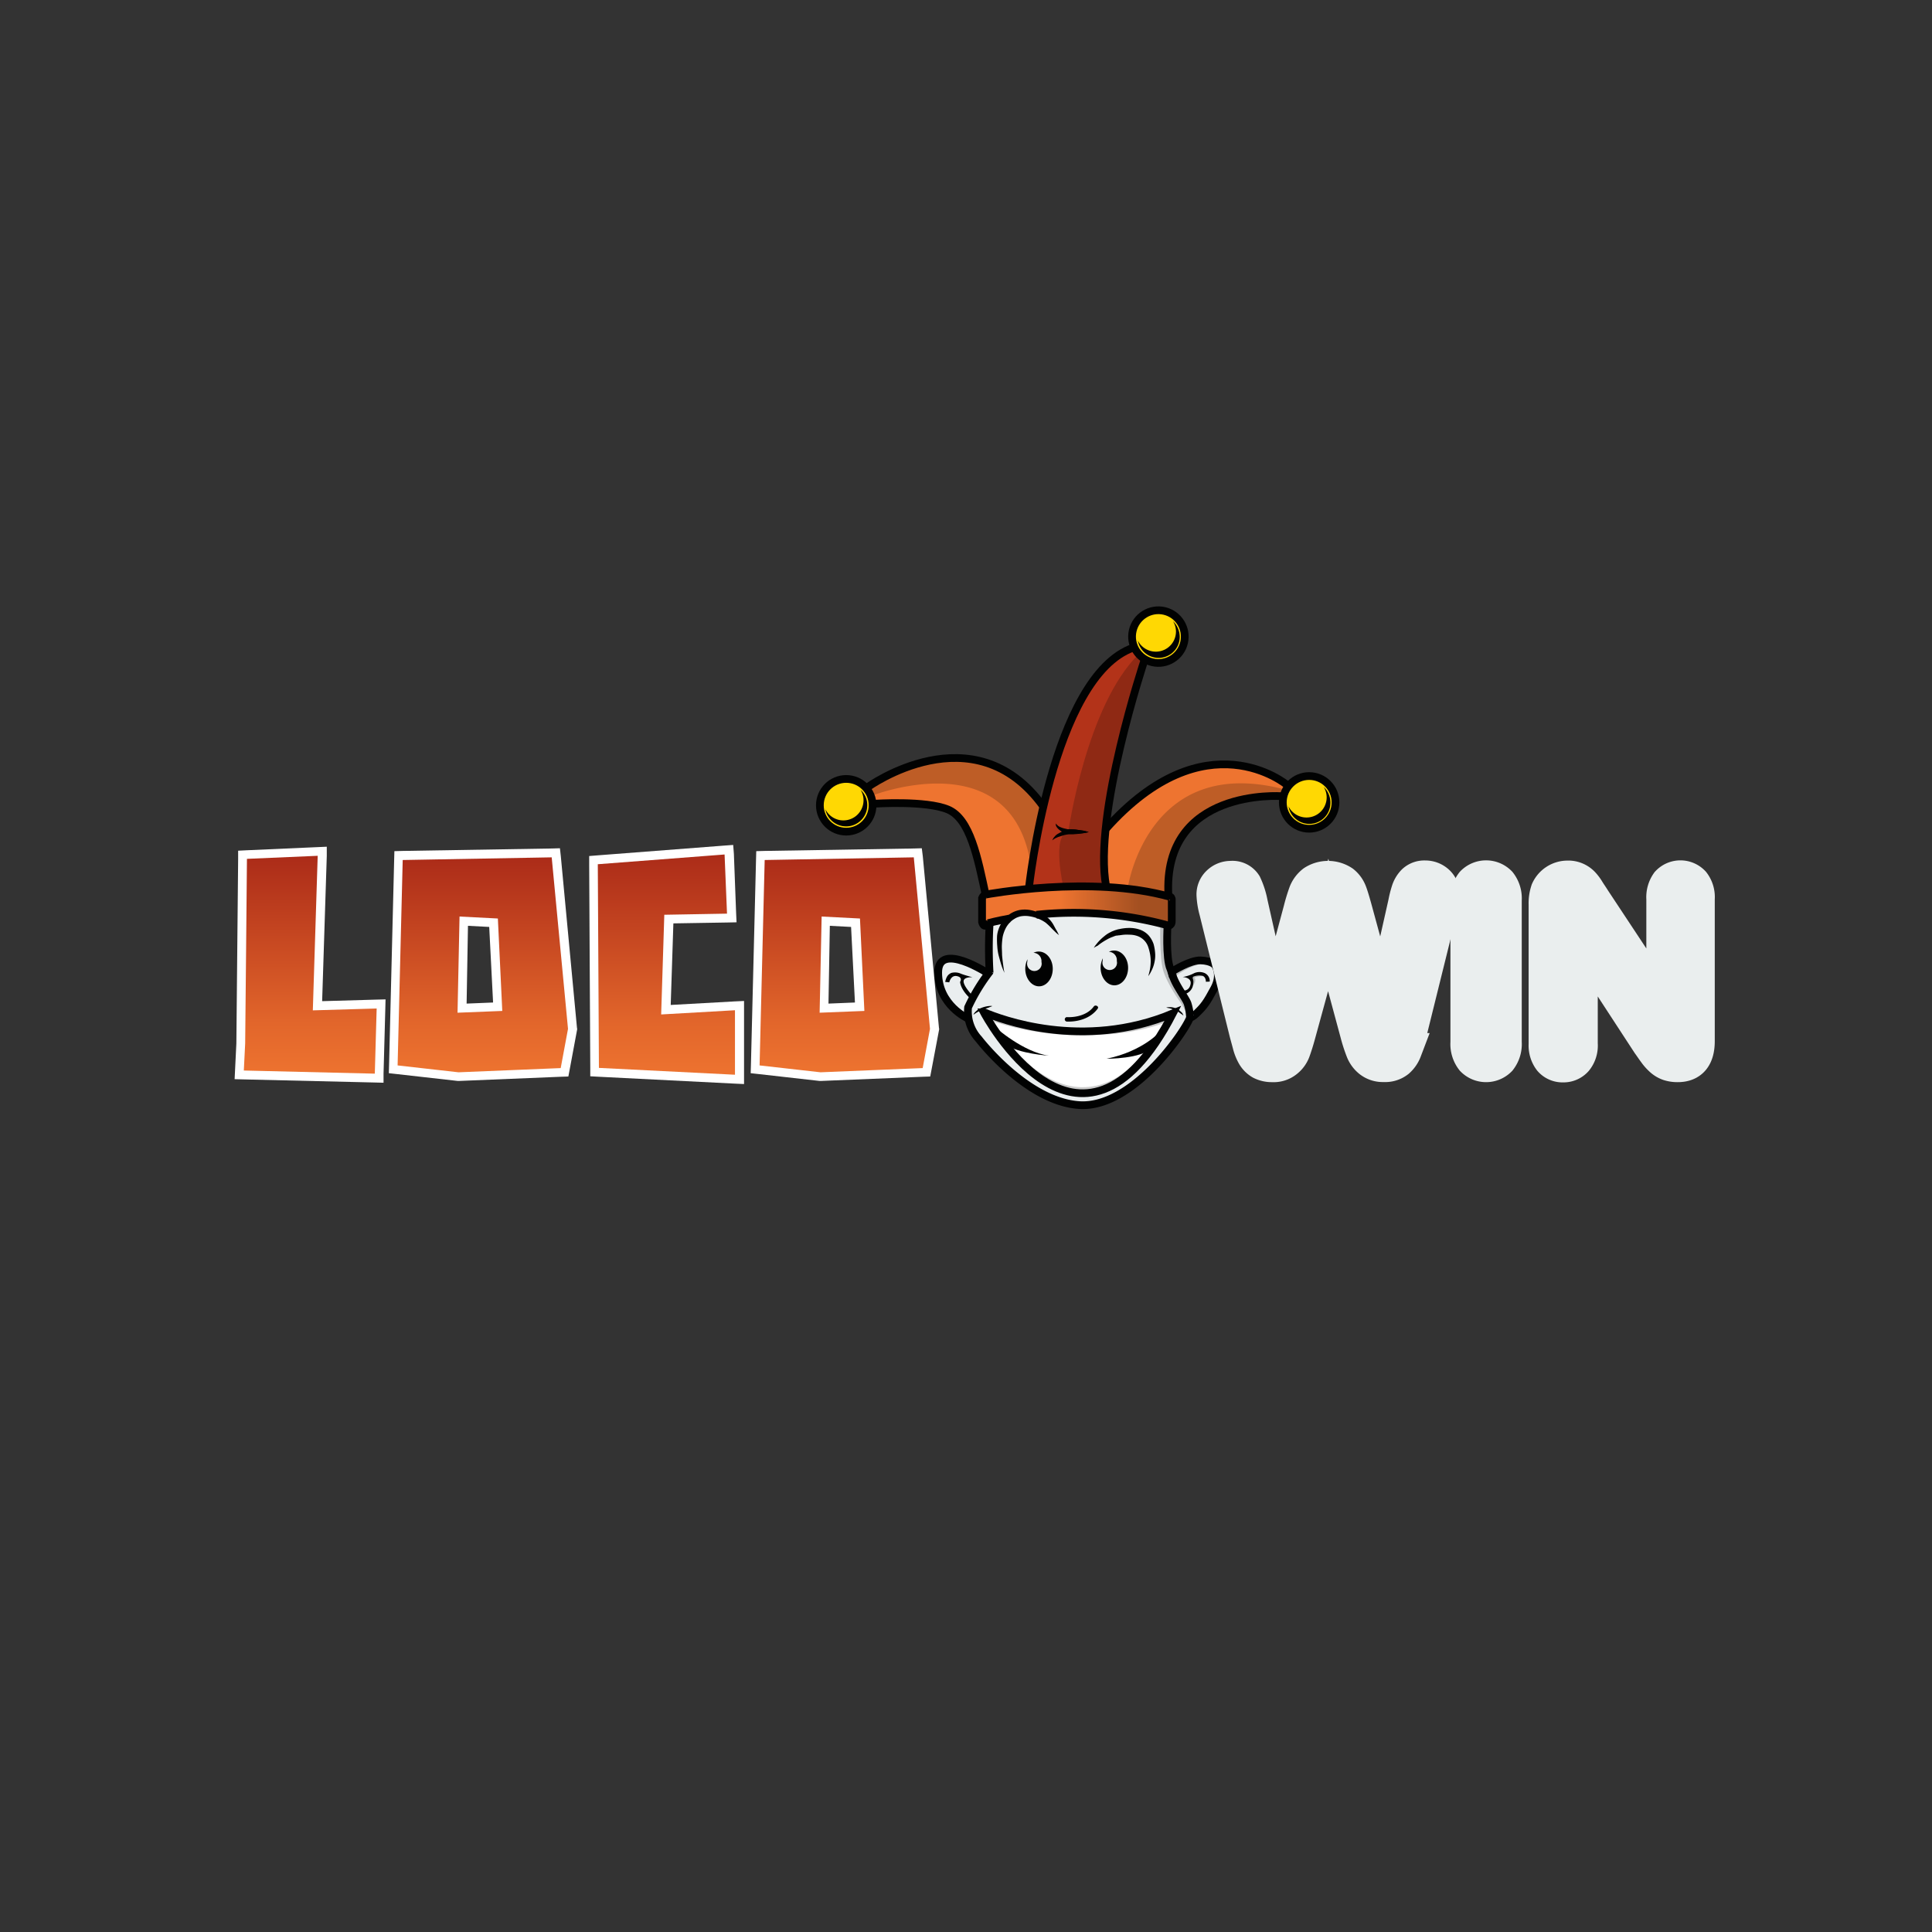 <svg id="Layer_1" data-name="Layer 1" xmlns="http://www.w3.org/2000/svg" xmlns:xlink="http://www.w3.org/1999/xlink" viewBox="0 0 500 500"><rect x="0" y="0" width="500" height="500" fill="#333333" stroke="none"/><defs><style>.cls-1{fill:#eaeeef;}.cls-2{fill:#fff;}.cls-3{fill:#ee7430;}.cls-4{fill:#ffd803;}.cls-5{fill:#b33319;}.cls-10,.cls-6,.cls-7{fill:#010202;}.cls-6{opacity:0.2;}.cls-6,.cls-7,.cls-8{isolation:isolate;}.cls-7{opacity:0.21;}.cls-8{opacity:0.31;fill:url(#linear-gradient);}.cls-16,.cls-9{fill:none;stroke-miterlimit:10;}.cls-9{stroke:#010202;stroke-width:2px;}.cls-11{fill:url(#linear-gradient-2);}.cls-12{fill:url(#linear-gradient-3);}.cls-13{fill:url(#linear-gradient-4);}.cls-14{fill:url(#linear-gradient-5);}.cls-15{fill:#eaeeee;}.cls-16{stroke:#eaeeee;stroke-width:9px;}</style><linearGradient id="linear-gradient" x1="265.59" y1="-4621.03" x2="302.72" y2="-4621.03" gradientTransform="matrix(1, 0, 0, -1, 0, -4386.47)" gradientUnits="userSpaceOnUse"><stop offset="0.24" stop-opacity="0"/><stop offset="0.78"/></linearGradient><linearGradient id="linear-gradient-2" x1="80.27" y1="-4665.53" x2="80.27" y2="-4606.8" gradientTransform="matrix(1, 0, 0, -1, 0, -4386.47)" gradientUnits="userSpaceOnUse"><stop offset="0" stop-color="#ee7430"/><stop offset="0.24" stop-color="#e2662b"/><stop offset="0.66" stop-color="#c34420"/><stop offset="1" stop-color="#aa2a18"/></linearGradient><linearGradient id="linear-gradient-3" x1="124.98" y1="-4665.01" x2="124.98" y2="-4607.14" xlink:href="#linear-gradient-2"/><linearGradient id="linear-gradient-4" x1="172.46" y1="-4665.81" x2="172.46" y2="-4606.4" xlink:href="#linear-gradient-2"/><linearGradient id="linear-gradient-5" x1="218.63" y1="-4665.01" x2="218.63" y2="-4607.14" xlink:href="#linear-gradient-2"/></defs><title>1936_500x500_dark</title><path class="cls-1" d="M256.11,239.09a86.23,86.23,0,0,0,.11,12.21l-1.2.23s-7.8-4.53-10.5-3.21c0,0-6.71,5.79,5.28,14.91l.8.58.81,2.35,2,3s10.84,15.19,26.33,16.86c0,0,15.19.92,28.21-22.66,0,0,4.65-2.29,7.23-9.46,0,0,1.55-4.53-2.75-5.1,0,0-3.85-1.38-8.95,2.52l-1.15-2.52s-.46-7.34-.23-9.24A85.46,85.46,0,0,0,270,236.68l-2.76-.12-3.49-.11-2.53,1-1.49.52-3.78,1Z"/><path class="cls-2" d="M254.85,262s23.74,10.84,48.74.28c0,0-8.94,20.65-23.74,20.65C279.79,283,266.6,283.65,254.85,262Z"/><path class="cls-3" d="M254.56,231.75s28.9-5.28,48.46.46l-.17,7.11-.69.17s-18.07-5.28-32.12-2.93l-1.37.29s-4.48-2.06-8.26,1.09l-4.65,1s-.91,1.32-1.49.12l-.17-6.6s.06-.69.46-.74Z"/><circle class="cls-4" cx="338.81" cy="207.66" r="6.82"/><circle class="cls-4" cx="299.81" cy="164.76" r="6.82" transform="translate(70.57 418.7) rotate(-76.72)"/><circle class="cls-4" cx="219" cy="208.41" r="6.82"/><path class="cls-3" d="M225.77,207.77s18.41-.63,21.16,2.64c0,0,5.11,3.39,8.09,20.3v.81L266.2,230s2.81-17.84,3.73-21.34c0,0-15.31-24.49-45.42-5l.86,2.3Z"/><path class="cls-3" d="M286.27,229.4s-1-11.93-.11-14.74c0,0,22.94-28.33,47-11.53v.8l-.92,2.07s-30.85-2.64-29.76,25.75c-.06,0-3.44-1.49-16.18-2.35Z"/><path class="cls-5" d="M266.26,230s6.59-56.15,27.35-62.4a18.92,18.92,0,0,0,2.53,3.33s-13.54,43-9.87,58.44Z"/><path class="cls-6" d="M225.43,206s37.22-14.8,41.52,19.09c0,0,2.41-14.62,3-16.4,0,0-14.28-24.31-45.42-5A12.07,12.07,0,0,1,225.43,206Z"/><path class="cls-6" d="M275.21,229.63s-3.16-13.65,1.26-14.29c0,0,4.59-32.63,18.23-46.05l1.44,1.67s-12.85,37.68-9.87,58.44C286.27,229.4,276.35,228.76,275.21,229.63Z"/><path class="cls-6" d="M291.89,229.63s5.17-34.82,40.89-25.24a3.25,3.25,0,0,0-.57,1.55s-31.94-2-29.76,25.75c-.06.06-6.89-1.95-10.56-2.06Z"/><path class="cls-6" d="M300.27,239.37s-.23,8.21.74,11.7,4.48,8.32,4.48,8.32,2.12,3.1,1.77,4.19,1.38-1.49-.57-4.76c0,0-3.56-5.34-4.47-9.29L302,239.6Z"/><path class="cls-6" d="M303.94,252.85a20.55,20.55,0,0,1,3.73-2.29c2.06-1,4.41-1.49,5.39-1,0,0-4.42-2.13-9.52,1.77Z"/><path class="cls-7" d="M308.93,254.86s.74-1.26.23-1.72c0,0-.35-.23,1.26-.46a3.35,3.35,0,0,1,1.09,0l-.69-.46-2.24.35c-.05,0-.86.28-.86.28s.92,1.44.92,1.44l.12.51Z"/><path class="cls-6" d="M255.94,264a73.67,73.67,0,0,0,23.28,3.9c6.94.06,14.91-.4,23.17-3.56v-1.43s-22.54,10.49-46.45-.86Z"/><path class="cls-6" d="M261.44,270.46s8,10.67,18.35,10.9c5.22.11,11.07-2.07,16.75-9.64l.75.23s-15.78,25-36.31-1Z"/><path class="cls-8" d="M254.56,231.75s28.9-5.28,48.46.46l-.17,7.11-.69.17s-18.07-5.28-32.12-2.93l-1.37.29s-4.48-2.06-8.26,1.09l-4.65,1s-.91,1.32-1.49.12l-.17-6.6s.06-.69.46-.74Z"/><path class="cls-9" d="M255.19,232.09c-2.18-10.26-4.13-20.19-9.86-22.59s-19-1.5-19-1.5"/><path class="cls-9" d="M224.57,203.7s27.47-19.9,45.42,5"/><path class="cls-9" d="M266.26,230s5.91-55,27.07-62.4"/><path class="cls-9" d="M296.14,171S282.83,211,286.27,229.4"/><path class="cls-9" d="M333.07,203.13s-21.05-17.72-47,11.53"/><path class="cls-9" d="M331.7,206.05s-30.92-2.29-29.31,25.75"/><path class="cls-9" d="M302.39,232.09c.74-.29.86.57.86.57v5.8s.06,1.66-1.61.8"/><path class="cls-9" d="M256.05,238.69c-1.43,2.06-1.89-.06-1.89-.06v-6.19s.51-1.27,1.37-.92"/><path class="cls-9" d="M301.82,239.37a92.78,92.78,0,0,0-33.61-2.63"/><path class="cls-9" d="M261.27,237.71c-3.5.63-5.56,1.21-5.56,1.21"/><path class="cls-9" d="M255.08,231.52s27.24-5.16,47.71.57"/><path class="cls-10" d="M342.59,203.7a5.09,5.09,0,0,1,.75,2.64,5.21,5.21,0,0,1-9.87,2.35,5.46,5.46,0,0,0,10.84-1,5.55,5.55,0,0,0-1.72-4Z"/><circle class="cls-9" cx="338.81" cy="207.66" r="6.82"/><path class="cls-10" d="M303.59,160.8a5.09,5.09,0,0,1,.75,2.64,5.21,5.21,0,0,1-9.86,2.35,5.46,5.46,0,0,0,10.83-1,5.72,5.72,0,0,0-1.72-4Z"/><circle class="cls-9" cx="299.81" cy="164.76" r="6.82" transform="translate(70.57 418.7) rotate(-76.72)"/><path class="cls-10" d="M222.73,204.45a5,5,0,0,1,.75,2.64,5.21,5.21,0,0,1-9.87,2.35,5.47,5.47,0,0,0,10.84-1,5.31,5.31,0,0,0-1.72-4Z"/><circle class="cls-9" cx="219" cy="208.41" r="6.82"/><path class="cls-10" d="M281.74,215.34a9,9,0,0,1-1.49.29,11.53,11.53,0,0,1-1.49.12h-2.58l-.11-.06a4.58,4.58,0,0,1-.86-.29,3,3,0,0,1-.75-.4,4.85,4.85,0,0,1-.63-.52,3,3,0,0,1-.4-.51.87.87,0,0,1-.17-.46c-.06-.11,0-.23,0-.34v-.12a.21.21,0,0,0,.05.12c.06.05.06.17.17.23s.18.17.29.28a3.69,3.69,0,0,0,.46.29,6.1,6.1,0,0,0,1.32.46l.75.17h.86a8.72,8.72,0,0,1,1.72.17c.57.06,1.09.17,1.49.23a7.14,7.14,0,0,1,1.37.34Z"/><path class="cls-10" d="M281.74,215.34a10.4,10.4,0,0,1-1.32.29l-1.31.17c-.46.06-.87.06-1.32.12h-1.21L276,216l-.58.12-1.08.34-.52.17c-.17.06-.35.18-.52.23a2.65,2.65,0,0,0-.51.29,2.61,2.61,0,0,0-.46.34l.11-.28c.06-.12.12-.17.17-.29s.29-.34.41-.52a3.39,3.39,0,0,1,1-.74,6.49,6.49,0,0,1,1.15-.57c.17-.06.4-.18.57-.23l.63-.18h1.43a9.81,9.81,0,0,1,1.32.12l1.32.17c.4.12.86.23,1.26.34Z"/><path class="cls-10" d="M283.06,245.34a6,6,0,0,1,.63-.92,11.36,11.36,0,0,1,.86-1,12.65,12.65,0,0,1,1.27-1.15,7.33,7.33,0,0,1,1.72-1.09,2.3,2.3,0,0,1,.51-.23,5.84,5.84,0,0,1,.58-.23l.57-.17c.17-.06.34-.06.57-.12a11.83,11.83,0,0,1,2.47-.28,8.34,8.34,0,0,1,2.64.4,5.68,5.68,0,0,1,2.35,1.49,6.73,6.73,0,0,1,1.32,2.29,12.14,12.14,0,0,1,.4,2.36,7.65,7.65,0,0,1-.12,2.06,8.75,8.75,0,0,1-.46,1.66,12.69,12.69,0,0,1-.57,1.21,6.06,6.06,0,0,1-.63,1s.12-.4.29-1.09a11.8,11.8,0,0,0,.34-2.81,10.84,10.84,0,0,0-.17-1.83,12.79,12.79,0,0,0-.52-1.95,4.55,4.55,0,0,0-2.75-2.7,6.33,6.33,0,0,0-2.12-.34,9.22,9.22,0,0,0-2.18.11c-.17,0-.34.06-.52.06s-.34.06-.51.06a1,1,0,0,0-.46.11,1.72,1.72,0,0,0-.46.17,8.58,8.58,0,0,0-1.66.75,16.32,16.32,0,0,0-2.41,1.61,4.58,4.58,0,0,0-1,.57Z"/><path class="cls-10" d="M274.06,242a9.67,9.67,0,0,1-1-.86c-.28-.29-.68-.64-1.09-1.09a15.55,15.55,0,0,0-1.37-1.27,9,9,0,0,0-1.84-1,9.62,9.62,0,0,0-2.23-.63,6.73,6.73,0,0,0-2.41,0,6.48,6.48,0,0,0-1.15.4,9.5,9.5,0,0,0-1,.63,6.53,6.53,0,0,0-1.61,1.89,9,9,0,0,0-.86,2.35,18.91,18.91,0,0,0-.23,2.47c0,.8.06,1.55.06,2.24.11,1.37.29,2.58.4,3.38s.23,1.26.23,1.26-.23-.46-.52-1.2-.63-1.95-1-3.33a13.26,13.26,0,0,1-.34-2.29,19.83,19.83,0,0,1-.06-2.7,6.58,6.58,0,0,1,.28-1.43,7.89,7.89,0,0,1,.58-1.44,7.38,7.38,0,0,1,1.95-2.46,7,7,0,0,1,2.87-1.38,7.72,7.72,0,0,1,3,0,9.47,9.47,0,0,1,2.64.92,4.47,4.47,0,0,1,.58.29l.28.11c.12.06.18.12.29.17a6.31,6.31,0,0,1,1,.81,6.86,6.86,0,0,1,1.21,1.66c.29.52.52,1,.74,1.32Z"/><path class="cls-10" d="M288.34,246a2.72,2.72,0,0,0-1.38.34h.23a2.16,2.16,0,0,1,1.84,2.36,1.89,1.89,0,1,1-3.67,0c0-.23.05-.46.05-.69a5.64,5.64,0,0,0-.57,2.46c0,2.47,1.61,4.53,3.56,4.53s3.55-2,3.55-4.53-1.66-4.47-3.61-4.47Z"/><path class="cls-10" d="M268.84,246.26a2.72,2.72,0,0,0-1.38.34h.23a2.16,2.16,0,0,1,1.84,2.35,1.89,1.89,0,1,1-3.67,0c0-.23.05-.46.05-.69a5.65,5.65,0,0,0-.57,2.47c0,2.47,1.61,4.53,3.56,4.53s3.55-2,3.55-4.53-1.66-4.47-3.61-4.47Z"/><path class="cls-9" d="M256.11,251.76a107.19,107.19,0,0,1,0-12.67"/><path class="cls-9" d="M250.49,263.58s-7.63-3.39-7.69-11.82,13.14.29,13.14.29"/><path class="cls-10" d="M244.58,254.11l1.09.12s.4-1.95,2-1.61.8,1.49.8,1.49,0,1.84,2.58,4.25l.63.28.23-.74s-2.29-2.3-2.52-3.73,2.29-1.26,2.29-1.26-2.17-.57-3-.92a3.75,3.75,0,0,0-2.58-.17c-.4.29-1.09.46-1.49,2.29Z"/><path class="cls-9" d="M303.54,251.3s4.47-2.86,7.22-2.75,3.62,1.15,3.62,1.15,1.89,2.35-.12,6.08-2.58,4.53-4.59,6.48-1.66.4-1.66.4"/><path class="cls-10" d="M306.35,256.35s1.43.12,1.77-1.66-2.06-1.84-2.06-1.84a9.82,9.82,0,0,0,3-1,3.42,3.42,0,0,1,2.75,0,2.28,2.28,0,0,1,1.27,2.18l-1,.05s.06-1.2-.86-1.54a4.27,4.27,0,0,0-2.41.22.5.5,0,0,0-.11.52,2.07,2.07,0,0,1,.11,1.15,3,3,0,0,1-1.89,2.75Z"/><path class="cls-9" d="M302.16,239.49s-.52,8.49.75,11.3c.17.34.51,1.72.63,2"/><path class="cls-9" d="M256.28,251.3a48,48,0,0,0-5.74,9.41,10.56,10.56,0,0,0,2.76,8.2s12.33,16.17,26,17.09,27.3-18.87,28.68-22.65a14.35,14.35,0,0,0-.63-3.62c-.57-1.66-4-5.79-4.07-8.43"/><path class="cls-10" d="M276.07,264.38c3,.11,6.19-.86,8-3.33.46-.57-.58-1.14-1-.57-1.55,2.12-4.47,2.87-7,2.75a.58.58,0,0,0,0,1.15Z"/><path class="cls-9" d="M254.73,262h-.11s24.71,46.91,48.92.28c-23.4,9.75-44.85,1.38-48.81-.28Z"/><path class="cls-10" d="M251.92,262.6a2.23,2.23,0,0,1,.52-.74,5.86,5.86,0,0,1,.69-.58,4.85,4.85,0,0,1,.91-.46,7.31,7.31,0,0,1,1.9-.46,4,4,0,0,1,.86,0,.66.66,0,0,1-.23.12c-.12.06-.35.11-.58.23s-.51.17-.8.29-.29.11-.46.17l-.46.17c-.28.11-.63.29-.91.4s-.52.29-.75.4c-.4.29-.69.46-.69.46Z"/><path class="cls-10" d="M301.82,260.77a2.65,2.65,0,0,1,.8-.12,4.76,4.76,0,0,1,.86.06,5.43,5.43,0,0,1,.92.29,3.41,3.41,0,0,1,.86.51,1.46,1.46,0,0,0,.34.29c.12.11.17.23.29.29a1.46,1.46,0,0,1,.28.51l.12.23a.62.62,0,0,0-.17-.11,3.67,3.67,0,0,0-.46-.35c-.17-.11-.4-.28-.63-.46a3.82,3.82,0,0,0-.81-.4c-.28-.11-.57-.23-.8-.34a5,5,0,0,0-.74-.23l-.86-.17Z"/><path class="cls-10" d="M286.39,274s9.17.06,11.7-2.86l2.23-4.25S295.85,272.06,286.39,274Z"/><path class="cls-10" d="M271.48,273.21s-7.74-.46-11.19-2.87l-2.69-4.47S264.88,272.35,271.48,273.21Z"/><path class="cls-11" d="M61.92,278.2l.4-8.14c0-.4.46-45.6.46-47.72v-1.09l20.65-.92-1.27,40,16.46-.46-.51,19.21Z"/><path class="cls-2" d="M82.22,221.48l-1.26,40L97.48,261,97,277.86l-33.9-.81.35-7s.46-45.65.46-47.78Zm2.35-2.35-2.46.11-18.3.81-2.18.11v2.18c0,2.07-.46,46-.46,47.72L60.83,277l-.11,2.29,2.35.06,33.89.8,2.3.06,0-2.3.46-16.86.06-2.41-2.41.06-14,.4,1.2-37.56v-2.41Z"/><path class="cls-12" d="M101.78,276.65l1.37-55.28,40.72-.69,4.3,45.59-2.06,11.19-27.47,1.08Zm17.83-15.71,9.18-.35-1-21.73-7.74-.4Z"/><path class="cls-2" d="M142.78,221.88,147,266.27l-1.89,10.15-26.44,1.09-15.77-1.78,1.32-53.16Zm-24.37,40.21,11.58-.46-1.14-23.92-9.92-.51Zm26.5-42.56-2.13.06-38.54.63-2.17.06-.06,2.18-1.32,53.16-.06,2.12,2.07.23,15.77,1.78h.34l26.44-1.09,1.84-.06.34-1.78,1.89-10.15.06-.34-.06-.34-4.18-44.39Zm-24.15,40.2.35-20.13,5.5.29,1,19.56Z"/><path class="cls-13" d="M153.85,277.46l-.28-54.89,35.09-2.64.69,17.67-16.29.28-.74,23.46,19-1.09v19.1Z"/><path class="cls-2" d="M187.52,221.14l.63,15.31-16.23.29-.81,25.8,19.1-1.09v16.69L155,276.37l-.29-52.71Zm2.23-2.47-2.35.17-32.8,2.53-2.12.17v2.12l.28,52.71v2.17l2.18.12,35.22,1.78,2.4.11v-21.5l-2.4.11-16.58.92.69-21.11,14-.23,2.35-.05-.11-2.35L189.93,221Z"/><path class="cls-14" d="M195.43,276.65l1.38-55.28,40.72-.69,4.3,45.59-2.07,11.19-27.47,1.08Zm17.84-15.71,9.17-.35-1-21.73-7.74-.4Z"/><path class="cls-2" d="M236.49,221.88l4.19,44.39-1.89,10.15-26.44,1.09-15.77-1.78,1.32-53.16Zm-24.37,40.21,11.58-.46-1.14-23.92-9.92-.51Zm26.44-42.56-2.12.06-38.54.63-2.18.06-.06,2.18-1.32,53.16-.06,2.12,2.07.23,15.77,1.78h.34l26.44-1.09,1.84-.06.34-1.78L243,266.67l.06-.34L243,266l-4.18-44.39Zm-24.15,40.2.35-20.13,5.5.29,1,19.56Z"/><path class="cls-15" d="M351.31,267.36l-7.57-28-7.69,28c-.57,2.12-1.09,3.67-1.43,4.59a5.72,5.72,0,0,1-1.84,2.47,5.12,5.12,0,0,1-3.49,1.09,5.94,5.94,0,0,1-2.87-.64,5,5,0,0,1-1.84-1.83,11.08,11.08,0,0,1-1.14-2.87c-.29-1.09-.58-2.12-.81-3l-7.8-31.48a19.14,19.14,0,0,1-.68-4.19,4,4,0,0,1,1.26-3,4.47,4.47,0,0,1,3.15-1.26,3.69,3.69,0,0,1,3.5,1.66,20,20,0,0,1,1.55,4.82l6.14,27.3,6.88-25.58a43.4,43.4,0,0,1,1.37-4.47,6.36,6.36,0,0,1,2-2.64,5.75,5.75,0,0,1,3.73-1.09,5.67,5.67,0,0,1,3.73,1.15,5.8,5.8,0,0,1,1.83,2.52c.35.92.8,2.41,1.38,4.53l6.94,25.58,6.13-27.3a26.69,26.69,0,0,1,.86-3.33,5.94,5.94,0,0,1,1.38-2.18,3.89,3.89,0,0,1,2.81-1,4.55,4.55,0,0,1,3.16,1.2,4.08,4.08,0,0,1,1.31,3.1,20.88,20.88,0,0,1-.68,4.19l-7.8,31.48c-.52,2.12-1,3.67-1.32,4.7a6.66,6.66,0,0,1-1.78,2.59,5.21,5.21,0,0,1-3.56,1.09,5.32,5.32,0,0,1-3.49-1.09A6.18,6.18,0,0,1,352.8,272,32.7,32.7,0,0,1,351.31,267.36Z"/><path class="cls-15" d="M379.87,269.77V232.89a6.33,6.33,0,0,1,1.32-4.3,4.78,4.78,0,0,1,6.82,0,6.33,6.33,0,0,1,1.32,4.3v36.88a6.4,6.4,0,0,1-1.32,4.36,4.78,4.78,0,0,1-6.82,0A6.4,6.4,0,0,1,379.87,269.77Z"/><path class="cls-15" d="M412.33,232.84l18.24,27.58V232.61a6.27,6.27,0,0,1,1.14-4.07,4.37,4.37,0,0,1,6.37,0,5.94,5.94,0,0,1,1.2,4.07v36.82c0,4.13-1.72,6.13-5.1,6.13a7.07,7.07,0,0,1-2.29-.34,5.45,5.45,0,0,1-1.9-1.15,11.16,11.16,0,0,1-1.66-1.89c-.52-.69-1-1.43-1.55-2.18L409,242.76v27.41a5.76,5.76,0,0,1-1.26,4.07,4.15,4.15,0,0,1-3.21,1.38,4.07,4.07,0,0,1-3.21-1.38,6,6,0,0,1-1.21-4V234.1a10.11,10.11,0,0,1,.52-3.61,5.54,5.54,0,0,1,5.05-3.27,4.91,4.91,0,0,1,2.18.4,5.16,5.16,0,0,1,1.6,1.09,10.36,10.36,0,0,1,1.38,1.83C411.3,231.23,411.81,232,412.33,232.84Z"/><path class="cls-16" d="M351.31,267.42l-7.57-28.05-7.69,28.05c-.57,2.12-1.09,3.67-1.43,4.59a5.75,5.75,0,0,1-1.84,2.46,5.07,5.07,0,0,1-3.49,1.09,6.07,6.07,0,0,1-2.87-.63,5.12,5.12,0,0,1-1.84-1.83,11.22,11.22,0,0,1-1.14-2.87c-.29-1.09-.58-2.12-.81-3l-7.8-31.49a19.07,19.07,0,0,1-.68-4.18,4,4,0,0,1,1.26-3,4.47,4.47,0,0,1,3.15-1.26,3.69,3.69,0,0,1,3.5,1.66,20,20,0,0,1,1.55,4.82l6.14,27.3,6.88-25.58a44.54,44.54,0,0,1,1.37-4.48,6.39,6.39,0,0,1,2-2.63,6.8,6.8,0,0,1,7.46.05,5.88,5.88,0,0,1,1.83,2.53c.35.91.8,2.41,1.38,4.53L357.62,261l6.13-27.3a25.77,25.77,0,0,1,.86-3.33,5.94,5.94,0,0,1,1.38-2.18,3.89,3.89,0,0,1,2.81-1,4.55,4.55,0,0,1,3.16,1.2,4.07,4.07,0,0,1,1.31,3.1,20.7,20.7,0,0,1-.68,4.18l-7.8,31.49c-.52,2.12-1,3.67-1.32,4.7a6.56,6.56,0,0,1-1.78,2.58,5.16,5.16,0,0,1-3.56,1.09,5.26,5.26,0,0,1-3.49-1.09A6.16,6.16,0,0,1,352.8,272,39.41,39.41,0,0,1,351.31,267.42Z"/><path class="cls-16" d="M379.87,269.77V232.89a6.33,6.33,0,0,1,1.32-4.3,4.78,4.78,0,0,1,6.82,0,6.33,6.33,0,0,1,1.32,4.3v36.88a6.4,6.4,0,0,1-1.32,4.36,4.78,4.78,0,0,1-6.82,0A6.4,6.4,0,0,1,379.87,269.77Z"/><path class="cls-16" d="M412.33,232.84l18.24,27.58V232.61a6.27,6.27,0,0,1,1.14-4.07,4.37,4.37,0,0,1,6.37,0,5.94,5.94,0,0,1,1.2,4.07v36.82c0,4.13-1.72,6.13-5.1,6.13a7.07,7.07,0,0,1-2.29-.34,5.45,5.45,0,0,1-1.9-1.15,11.16,11.16,0,0,1-1.66-1.89c-.52-.69-1-1.43-1.55-2.18L409,242.76v27.41a5.76,5.76,0,0,1-1.26,4.07,4.15,4.15,0,0,1-3.21,1.38,4.07,4.07,0,0,1-3.21-1.38,6,6,0,0,1-1.21-4V234.1a10.11,10.11,0,0,1,.52-3.61,5.54,5.54,0,0,1,5.05-3.27,4.91,4.91,0,0,1,2.18.4,5.16,5.16,0,0,1,1.6,1.09,10.36,10.36,0,0,1,1.38,1.83C411.3,231.29,411.81,232,412.33,232.84Z"/></svg>